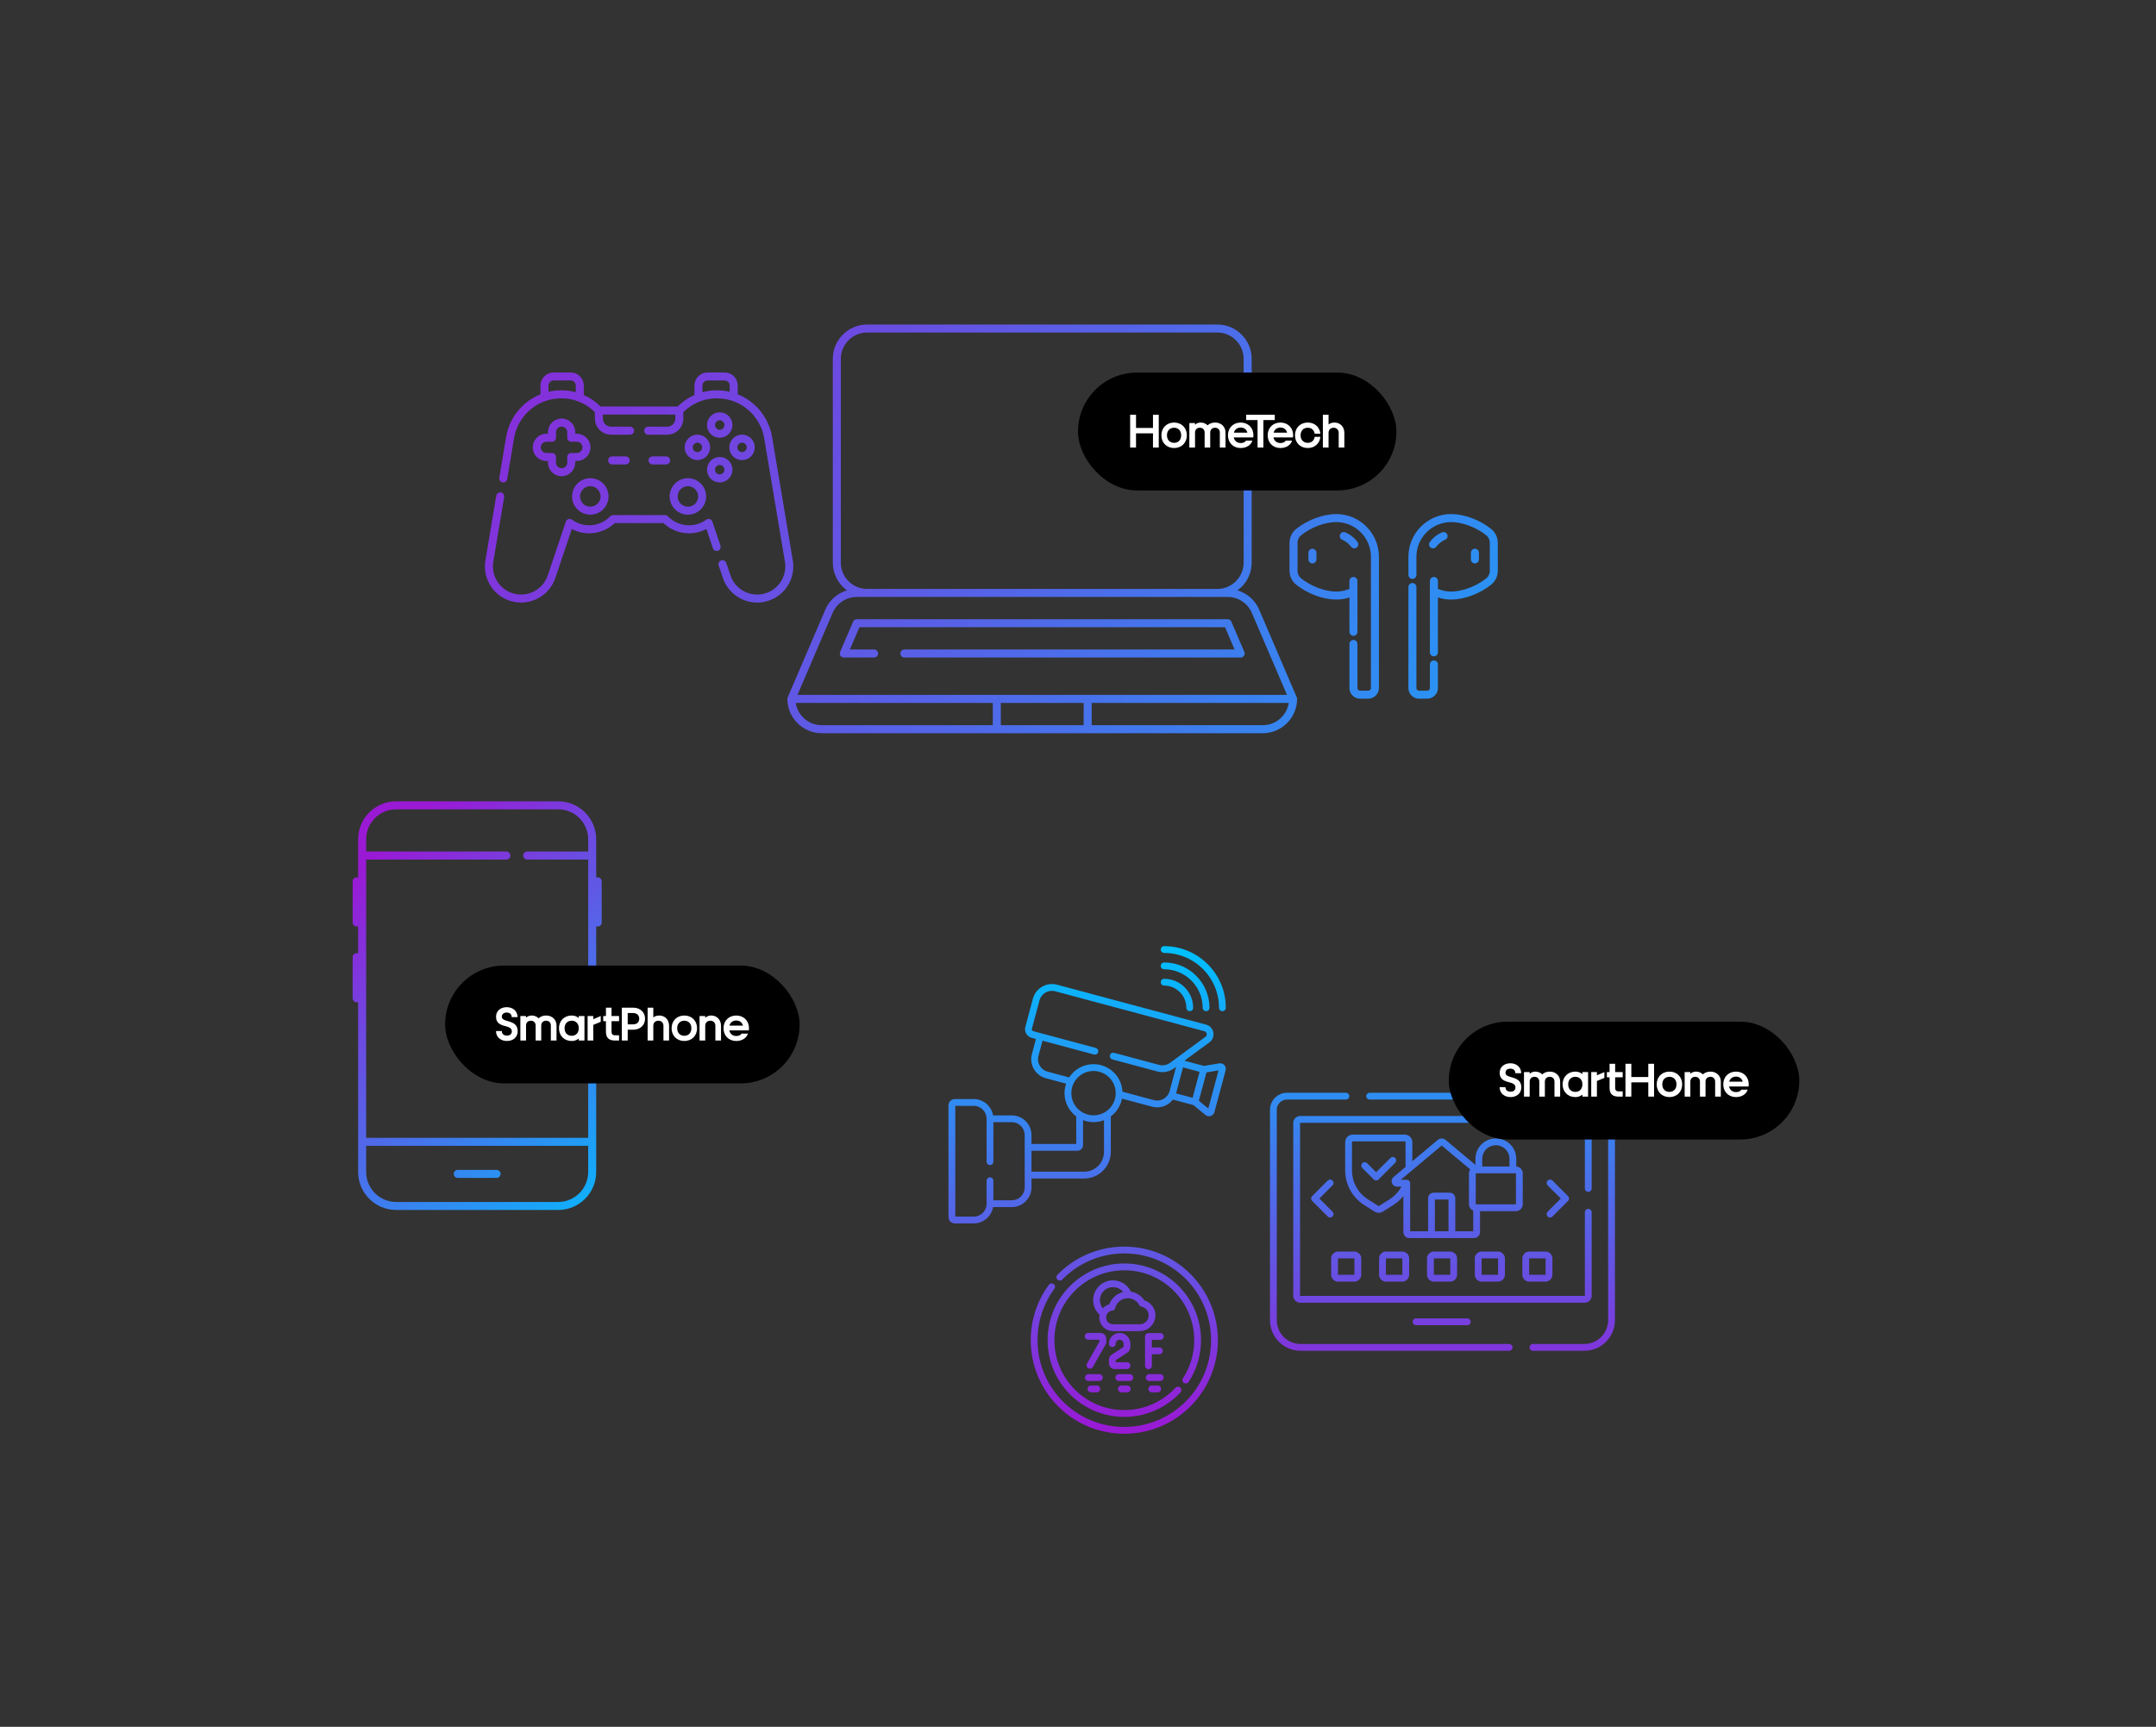 <?xml version="1.0" encoding="UTF-8"?> <svg xmlns="http://www.w3.org/2000/svg" width="538" height="431" viewBox="0 0 538 431" fill="none"><rect x="0" y="0" width="538" height="431" fill="#333333" stroke="none"/><path d="M303.779 147.995C307.935 147.995 311.335 144.594 311.335 140.438V89.557C311.335 85.4 307.935 82 303.779 82H216.373C212.217 82 208.816 85.4 208.816 89.557V140.438C208.816 144.594 212.217 147.995 216.373 147.995M197.481 174.443L206.853 152.575C208.044 149.796 210.776 147.995 213.799 147.995H306.352C309.375 147.995 312.107 149.796 313.298 152.575L322.67 174.443M197.481 174.443C197.481 178.599 200.882 182 205.038 182H315.113C319.27 182 322.67 178.599 322.67 174.443M197.481 174.443H322.67M248.741 182V174.443M271.411 182V174.443M225.673 163.108H309.589L306.351 155.551H213.798L210.559 163.108H218.116M337.73 160.722V171.721C337.73 172.639 338.474 173.384 339.393 173.384H341.433C342.351 173.384 343.095 172.639 343.095 171.721V138.976C343.095 133.636 338.766 129.306 333.426 129.306C330.437 129.306 326.747 130.662 324.076 132.792C323.253 133.45 322.784 134.455 322.784 135.509V142.443C322.784 143.497 323.253 144.502 324.076 145.159C326.747 147.29 330.437 148.646 333.426 148.646C334.972 148.646 336.434 148.282 337.73 147.636M337.73 147.636V157.7M337.73 147.636L337.729 145.008M327.499 137.959V139.625M335.321 133.796C335.321 133.796 336.765 134.312 337.947 135.871M352.448 143.496V138.976C352.448 133.636 356.777 129.306 362.118 129.306C365.106 129.306 368.796 130.662 371.467 132.793C372.29 133.45 372.759 134.455 372.759 135.509V142.443C372.759 143.497 372.29 144.502 371.467 145.159C368.796 147.29 365.106 148.646 362.118 148.646C360.571 148.646 359.11 148.282 357.813 147.636M357.813 147.636V162.812M357.813 147.636L357.812 145.007M357.812 165.835V171.721C357.812 172.639 357.068 173.384 356.15 173.384H354.11C353.192 173.384 352.447 172.639 352.447 171.721V146.519M368.044 137.959V139.625M360.221 133.796C360.221 133.796 358.777 134.312 357.595 135.871M180.282 140.818L181.326 143.925C182.807 148.335 187.716 150.567 192.013 148.783C195.464 147.35 197.471 143.725 196.852 140.04L191.742 109.609L191.738 109.611C190.882 103.29 185.468 98.417 178.912 98.417C175.211 98.417 171.876 99.971 169.517 102.461M169.517 102.461H149.447M169.517 102.461L169.516 104.477C169.516 106.146 168.163 107.5 166.494 107.5H161.748M149.447 102.461C147.088 99.971 143.753 98.417 140.053 98.417C133.497 98.417 128.082 103.29 127.226 109.611L127.223 109.609L125.577 119.409M149.447 102.461L149.446 104.477C149.446 106.146 150.799 107.5 152.469 107.5H157.214M124.824 123.884L122.111 140.039C121.493 143.725 123.499 147.35 126.951 148.783C131.248 150.566 136.156 148.335 137.637 143.925L142.14 130.518C143.509 131.517 145.195 132.107 147.02 132.107C149.368 132.107 151.488 131.129 152.997 129.561H165.965C167.474 131.129 169.594 132.107 171.943 132.107C173.767 132.107 175.453 131.517 176.823 130.518L178.837 136.517M152.741 114.917H156.133M162.827 114.917H166.22M183.093 99.109V96.233C183.093 94.981 182.078 93.966 180.826 93.966H176.552C175.3 93.966 174.285 94.981 174.285 96.233V99.269M144.677 99.269V96.233C144.677 94.981 143.662 93.966 142.41 93.966H138.135C136.883 93.966 135.868 94.981 135.868 96.233V99.109M150.857 123.908C150.857 125.869 149.267 127.46 147.305 127.46C145.343 127.46 143.753 125.869 143.753 123.908C143.753 121.946 145.343 120.356 147.305 120.356C149.267 120.356 150.857 121.946 150.857 123.908ZM168.106 123.908C168.106 125.87 169.696 127.46 171.658 127.46C173.62 127.46 175.21 125.87 175.21 123.908C175.21 121.946 173.62 120.356 171.658 120.356C169.696 120.356 168.106 121.946 168.106 123.908ZM143.938 109.256H142.548V107.866C142.548 106.538 141.472 105.461 140.144 105.461C138.815 105.461 137.739 106.538 137.739 107.866V109.256H136.348C135.02 109.256 133.944 110.333 133.944 111.661C133.944 112.989 135.02 114.066 136.348 114.066H137.739V115.456C137.739 116.784 138.815 117.861 140.144 117.861C141.472 117.861 142.548 116.784 142.548 115.456V114.066H143.938C145.267 114.066 146.343 112.989 146.343 111.661C146.343 110.333 145.267 109.256 143.938 109.256ZM179.596 103.913C178.399 103.913 177.42 104.892 177.42 106.09C177.42 107.287 178.399 108.266 179.596 108.266C180.793 108.266 181.773 107.287 181.773 106.09C181.773 104.892 180.793 103.913 179.596 103.913ZM179.596 115.055C178.399 115.055 177.42 116.035 177.42 117.232C177.42 118.429 178.399 119.409 179.596 119.409C180.793 119.409 181.773 118.429 181.773 117.232C181.773 116.035 180.793 115.055 179.596 115.055ZM187.344 111.661C187.344 110.464 186.365 109.484 185.168 109.484C183.97 109.484 182.991 110.464 182.991 111.661C182.991 112.858 183.97 113.837 185.168 113.837C186.365 113.837 187.344 112.858 187.344 111.661ZM176.201 111.661C176.201 110.464 175.222 109.484 174.024 109.484C172.827 109.484 171.848 110.464 171.848 111.661C171.848 112.858 172.827 113.837 174.024 113.837C175.222 113.837 176.201 112.858 176.201 111.661Z" stroke="url(#paint0_linear_4563_5367)" stroke-width="2" stroke-miterlimit="10" stroke-linecap="round" stroke-linejoin="round"></path><rect x="269" y="93" width="79.459" height="29.401" rx="14.701" fill="black"></rect><path d="M282.011 103.507H283.478V106.809H287.71V103.507H289.153V111.701H287.71V108.154H283.478V111.701H282.011V103.507ZM292.986 111.823C291.127 111.823 289.806 110.514 289.806 108.643C289.806 106.785 291.127 105.464 292.986 105.464C294.845 105.464 296.165 106.785 296.165 108.643C296.165 110.514 294.845 111.823 292.986 111.823ZM292.986 110.527C294.05 110.527 294.747 109.781 294.747 108.643C294.747 107.506 294.05 106.76 292.986 106.76C291.91 106.76 291.2 107.506 291.2 108.643C291.2 109.781 291.91 110.527 292.986 110.527ZM296.784 111.701V105.586H298.203V106.014C298.57 105.659 299.046 105.464 299.609 105.464C300.318 105.464 300.905 105.721 301.333 106.161C301.798 105.721 302.446 105.464 303.204 105.464C304.721 105.464 305.809 106.491 305.809 107.959V111.701H304.391V107.959C304.391 107.249 303.938 106.76 303.204 106.76C302.458 106.76 301.994 107.249 301.994 107.959V111.701H300.6V107.959C300.6 107.249 300.135 106.76 299.401 106.76C298.667 106.76 298.203 107.249 298.203 107.959V111.701H296.784ZM312.778 108.643C312.778 108.827 312.753 109.01 312.729 109.181H307.861C308.057 110.05 308.693 110.576 309.598 110.576C310.148 110.576 310.637 110.429 310.943 109.976H312.509C312.166 111.138 310.968 111.823 309.598 111.823C307.739 111.823 306.418 110.514 306.418 108.643C306.418 106.785 307.739 105.464 309.598 105.464C311.457 105.464 312.778 106.785 312.778 108.643ZM309.598 106.711C308.742 106.711 308.118 107.188 307.898 107.983H311.273C311.065 107.188 310.442 106.711 309.598 106.711ZM310.97 104.852V103.507H318.1V104.852H315.262V111.701H313.807V104.852H310.97ZM322.69 108.643C322.69 108.827 322.666 109.01 322.641 109.181H317.774C317.969 110.05 318.605 110.576 319.51 110.576C320.061 110.576 320.55 110.429 320.856 109.976H322.421C322.079 111.138 320.88 111.823 319.51 111.823C317.652 111.823 316.331 110.514 316.331 108.643C316.331 106.785 317.652 105.464 319.51 105.464C321.369 105.464 322.69 106.785 322.69 108.643ZM319.51 106.711C318.654 106.711 318.031 107.188 317.811 107.983H321.186C320.978 107.188 320.354 106.711 319.51 106.711ZM329.485 108.252H328.066C327.919 107.323 327.259 106.76 326.33 106.76C325.253 106.76 324.544 107.506 324.544 108.643C324.544 109.781 325.253 110.527 326.33 110.527C327.259 110.527 327.919 109.964 328.066 109.035H329.485C329.314 110.698 328.054 111.823 326.33 111.823C324.471 111.823 323.15 110.514 323.15 108.643C323.15 106.785 324.471 105.464 326.33 105.464C328.042 105.464 329.314 106.589 329.485 108.252ZM330.104 111.701V103.507H331.523V105.941C331.914 105.635 332.428 105.464 333.002 105.464C334.446 105.464 335.461 106.528 335.461 108.032V111.701H334.054V108.032C334.054 107.274 333.541 106.76 332.795 106.76C332.012 106.76 331.523 107.274 331.523 108.032V111.701H330.104Z" fill="white"></path><path d="M90.37 284.989H147.774M90.37 284.989V292.513C90.37 297.2 94.17 301 98.857 301H139.287C143.974 301 147.774 297.2 147.774 292.513V284.989M90.37 284.989V209.487C90.37 204.8 94.17 201 98.857 201H139.287C143.974 201 147.774 204.8 147.774 209.487V284.989M149.143 219.972V230.247M89 219.972V230.247M89 238.896V249.171M114.231 292.994H123.913M147.17 213.537L131.56 213.537M126.356 213.537H90.974" stroke="url(#paint1_linear_4563_5367)" stroke-width="2" stroke-miterlimit="10" stroke-linecap="round" stroke-linejoin="round"></path><rect x="111.072" y="241" width="88.459" height="29.401" rx="14.701" fill="black"></rect><path d="M129.185 257.402C129.185 258.845 128.06 259.823 126.495 259.823C124.905 259.823 123.768 258.82 123.768 257.341H125.223C125.223 258.062 125.712 258.478 126.495 258.478C127.253 258.478 127.718 258.099 127.718 257.402C127.718 255.506 123.78 256.815 123.78 253.757C123.78 252.339 124.893 251.385 126.446 251.385C128.024 251.385 129.149 252.388 129.149 253.867H127.693C127.693 253.146 127.204 252.73 126.446 252.73C125.712 252.73 125.223 253.097 125.223 253.757C125.223 255.372 129.185 254.271 129.185 257.402ZM129.849 259.701V253.586H131.268V254.014C131.635 253.66 132.112 253.464 132.674 253.464C133.383 253.464 133.97 253.721 134.398 254.161C134.863 253.721 135.511 253.464 136.27 253.464C137.786 253.464 138.874 254.491 138.874 255.959V259.701H137.456V255.959C137.456 255.249 137.003 254.76 136.27 254.76C135.524 254.76 135.059 255.249 135.059 255.959V259.701H133.665V255.959C133.665 255.249 133.2 254.76 132.466 254.76C131.732 254.76 131.268 255.249 131.268 255.959V259.701H129.849ZM142.663 259.823C140.804 259.823 139.483 258.515 139.483 256.643C139.483 254.785 140.804 253.464 142.663 253.464C143.36 253.464 143.959 253.696 144.424 254.1V253.586H145.843V259.701H144.424V259.187C143.959 259.603 143.36 259.823 142.663 259.823ZM142.663 258.527C143.727 258.527 144.424 257.781 144.424 256.643C144.424 255.506 143.727 254.76 142.663 254.76C141.587 254.76 140.878 255.506 140.878 256.643C140.878 257.781 141.587 258.527 142.663 258.527ZM146.629 259.701V253.586H148.047V254.393L149.906 253.586V255.041L148.047 255.8V259.701H146.629ZM154.482 253.586V254.882H152.599V257.536C152.599 258.111 152.892 258.404 153.479 258.404H154.482V259.701H153.381C151.914 259.701 151.204 258.967 151.204 257.536V254.882H150.532V253.586H151.204V251.507H152.599V253.586H154.482ZM155.168 259.701V251.507H158.005C159.717 251.507 160.964 252.608 160.964 254.259C160.964 255.91 159.717 257.01 158.005 257.01H156.635V259.701H155.168ZM158.005 252.852H156.635V255.665H158.005C158.934 255.665 159.509 255.127 159.509 254.259C159.509 253.403 158.922 252.852 158.005 252.852ZM161.605 259.701V251.507H163.023V253.941C163.415 253.635 163.928 253.464 164.503 253.464C165.946 253.464 166.961 254.528 166.961 256.032V259.701H165.555V256.032C165.555 255.274 165.041 254.76 164.295 254.76C163.512 254.76 163.023 255.274 163.023 256.032V259.701H161.605ZM170.764 259.823C168.905 259.823 167.585 258.515 167.585 256.643C167.585 254.785 168.905 253.464 170.764 253.464C172.623 253.464 173.944 254.785 173.944 256.643C173.944 258.515 172.623 259.823 170.764 259.823ZM170.764 258.527C171.828 258.527 172.525 257.781 172.525 256.643C172.525 255.506 171.828 254.76 170.764 254.76C169.688 254.76 168.979 255.506 168.979 256.643C168.979 257.781 169.688 258.527 170.764 258.527ZM174.563 259.701V253.586H175.981V254.051C176.36 253.672 176.874 253.464 177.461 253.464C178.904 253.464 179.919 254.528 179.919 256.032V259.701H178.513V256.032C178.513 255.274 177.999 254.76 177.253 254.76C176.47 254.76 175.981 255.274 175.981 256.032V259.701H174.563ZM186.902 256.643C186.902 256.827 186.877 257.01 186.853 257.182H181.985C182.181 258.05 182.817 258.576 183.722 258.576C184.272 258.576 184.761 258.429 185.067 257.976H186.633C186.29 259.138 185.092 259.823 183.722 259.823C181.863 259.823 180.542 258.515 180.542 256.643C180.542 254.785 181.863 253.464 183.722 253.464C185.581 253.464 186.902 254.785 186.902 256.643ZM183.722 254.711C182.866 254.711 182.242 255.188 182.022 255.983H185.397C185.189 255.188 184.566 254.711 183.722 254.711Z" fill="white"></path><path d="M264.468 318.767C268.553 314.59 274.252 311.997 280.556 311.997C292.983 311.997 303.057 322.071 303.057 334.499C303.057 346.926 292.983 357 280.556 357C268.129 357 258.055 346.926 258.055 334.499C258.055 329.514 259.676 324.907 262.419 321.178M293.955 346.953C290.615 350.545 285.848 352.792 280.556 352.792C270.452 352.792 262.262 344.602 262.262 334.499C262.262 324.395 270.452 316.205 280.556 316.205C290.659 316.205 298.85 324.395 298.85 334.499C298.85 338.172 297.767 341.592 295.904 344.457M281.618 323.189C281.066 321.574 279.537 320.412 277.735 320.412C275.469 320.412 273.632 322.249 273.632 324.516C273.632 325.896 274.314 327.116 275.359 327.86M277.569 335.368C277.569 334.335 278.425 333.502 279.466 333.539C280.457 333.575 281.228 334.419 281.228 335.411V336.152C281.228 336.461 281.072 336.75 280.812 336.919L277.819 338.864C277.663 338.965 277.569 339.138 277.569 339.324V340.307C277.569 340.61 277.815 340.856 278.118 340.856H281.228M271.542 333.538H274.652C274.955 333.538 275.201 333.784 275.201 334.087V335.07C275.201 335.07 272.752 339.396 271.978 340.757M289.547 333.571H286.582V340.887M286.582 337.16H289.312M271.591 343.828H274.335M289.52 343.828H286.776M281.928 343.828H279.184M272.233 346.664H273.696M288.879 346.664H287.416M281.289 346.664H279.825M269.41 278.205V285.829C269.41 286.129 269.166 286.372 268.866 286.372H256.546M276.337 278.205V287.488C276.337 290.696 273.735 293.299 270.526 293.299H256.546M298.198 275.048L301.348 277.64C301.653 277.891 302.116 277.743 302.218 277.361L305.016 266.921C305.118 266.539 304.792 266.18 304.402 266.245L300.377 266.914M298.198 275.048L300.377 266.914M298.198 275.048L292.302 273.469M300.377 266.914L294.605 265.367M259.548 258.713L258.316 263.308C257.734 265.481 259.024 267.715 261.197 268.298L267.203 269.907M279.25 273.134L287.699 275.399C289.873 275.981 292.107 274.691 292.689 272.518L294.869 264.383C294.889 264.31 294.905 264.237 294.922 264.163M277.784 263.599L289.017 266.609C290.213 266.929 291.489 266.688 292.487 265.954L301.315 259.457C302.416 258.647 302.091 256.924 300.771 256.57L263.558 246.599C261.385 246.016 259.15 247.306 258.568 249.48L256.677 256.537C256.483 257.262 256.913 258.006 257.637 258.2L273.205 262.372M290.501 237C298.515 237 305.035 243.52 305.035 251.533M290.501 241.075C296.268 241.075 300.96 245.766 300.96 251.533M296.885 251.533C296.885 248.008 294.027 245.149 290.501 245.149M247.038 289.948V279.241M247.038 279.241C247.038 276.991 245.214 275.166 242.963 275.166H238.209C237.834 275.166 237.53 275.47 237.53 275.845V303.825C237.53 304.2 237.834 304.504 238.209 304.504H242.963C245.214 304.504 247.038 302.68 247.038 300.43M247.038 279.241L252.471 279.241C254.721 279.241 256.545 281.065 256.545 283.316V296.355C256.545 298.605 254.721 300.43 252.471 300.43L247.038 300.43M247.038 300.43V294.702M335.84 273.591H321.154C319.278 273.591 317.758 275.111 317.758 276.987V329.505C317.758 333.255 320.799 336.296 324.549 336.296H376.587M382.529 336.296H395.347C399.098 336.296 402.139 333.255 402.139 329.505V276.987C402.139 275.111 400.618 273.591 398.743 273.591H341.782M396.333 296.624V280.246C396.333 279.777 395.953 279.397 395.484 279.397H324.414C323.945 279.397 323.565 279.777 323.565 280.246V323.448C323.565 323.917 323.945 324.297 324.414 324.297H395.484C395.953 324.297 396.333 323.917 396.333 323.448V302.567M348.612 295.321C348.137 295.321 347.92 294.727 348.285 294.421M348.612 295.321H351.014C350.313 297.254 348.987 298.935 347.198 300.067L344.602 301.71C344.264 301.924 343.832 301.924 343.494 301.71L340.897 300.067C338.171 298.342 336.519 295.341 336.519 292.115V285.074C336.519 284.502 336.983 284.039 337.555 284.039H350.541C351.113 284.039 351.577 284.502 351.577 285.074V291.661L348.285 294.421M348.612 295.321L351.038 295.321V307.539C351.038 307.887 351.32 308.169 351.669 308.169H367.842C368.19 308.169 368.472 307.887 368.472 307.539V301.447H368.256M348.285 294.421L359.35 285.144C359.584 284.948 359.926 284.948 360.16 285.144L368.338 292H368.256M340.541 290.924L343.399 293.781L347.555 289.625M368.256 301.447C367.787 301.447 367.407 301.067 367.407 300.598V292.849C367.407 292.38 367.787 292 368.256 292M368.256 301.447L378.284 301.447C378.753 301.447 379.133 301.067 379.133 300.598V292.849C379.133 292.38 378.753 292 378.284 292L368.256 292M386.8 295.266L390.679 299.145L386.8 303.023M331.909 303.023L328.03 299.145L331.909 295.266M353.368 329.909H366.141M285.015 325.295C284.315 324.035 282.971 323.182 281.427 323.182C279.509 323.182 277.899 324.498 277.449 326.276C276.167 326.417 275.169 327.504 275.169 328.824C275.169 330.24 276.318 331.389 277.734 331.389H284.402C286.102 331.389 287.479 330.011 287.479 328.311C287.479 326.822 286.421 325.579 285.015 325.295ZM266.49 272.842C266.49 276.367 269.348 279.225 272.873 279.225C276.399 279.225 279.257 276.367 279.257 272.842C279.257 269.316 276.399 266.458 272.873 266.458C269.348 266.458 266.49 269.316 266.49 272.842ZM362.302 308.169H357.208V299.041C357.208 298.76 357.436 298.532 357.718 298.532H361.792C362.074 298.532 362.302 298.76 362.302 299.041V308.169ZM377.517 292V289.243C377.517 286.898 375.616 284.997 373.271 284.997C370.926 284.997 369.025 286.898 369.025 289.243V292H377.517ZM337.978 319.035H333.87C333.402 319.035 333.021 318.655 333.021 318.186V314.078C333.021 313.609 333.402 313.229 333.87 313.229H337.978C338.447 313.229 338.827 313.609 338.827 314.078V318.186C338.827 318.655 338.447 319.035 337.978 319.035ZM349.939 319.035H345.831C345.362 319.035 344.982 318.655 344.982 318.186V314.078C344.982 313.609 345.362 313.229 345.831 313.229H349.939C350.408 313.229 350.788 313.609 350.788 314.078V318.186C350.788 318.655 350.408 319.035 349.939 319.035ZM361.9 319.035H357.792C357.323 319.035 356.943 318.655 356.943 318.186V314.078C356.943 313.609 357.323 313.229 357.792 313.229H361.9C362.369 313.229 362.749 313.609 362.749 314.078V318.186C362.749 318.655 362.369 319.035 361.9 319.035ZM373.828 319.035H369.719C369.25 319.035 368.87 318.655 368.87 318.186V314.078C368.87 313.609 369.25 313.229 369.719 313.229H373.827C374.296 313.229 374.676 313.609 374.676 314.078V318.186C374.676 318.655 374.296 319.035 373.828 319.035ZM385.686 319.035H381.578C381.11 319.035 380.729 318.655 380.729 318.186V314.078C380.729 313.609 381.11 313.229 381.578 313.229H385.686C386.155 313.229 386.535 313.609 386.535 314.078V318.186C386.535 318.655 386.155 319.035 385.686 319.035Z" stroke="url(#paint2_linear_4563_5367)" stroke-width="1.7" stroke-miterlimit="10" stroke-linecap="round" stroke-linejoin="round"></path><rect x="361.53" y="255" width="87.459" height="29.401" rx="14.701" fill="black"></rect><path d="M379.627 271.402C379.627 272.845 378.502 273.823 376.937 273.823C375.347 273.823 374.209 272.82 374.209 271.34H375.665C375.665 272.062 376.154 272.478 376.937 272.478C377.695 272.478 378.159 272.099 378.159 271.402C378.159 269.506 374.222 270.815 374.222 267.757C374.222 266.339 375.335 265.385 376.888 265.385C378.465 265.385 379.59 266.388 379.59 267.867H378.135C378.135 267.146 377.646 266.73 376.888 266.73C376.154 266.73 375.665 267.097 375.665 267.757C375.665 269.372 379.627 268.271 379.627 271.402ZM380.291 273.701V267.586H381.709V268.014C382.076 267.659 382.553 267.464 383.116 267.464C383.825 267.464 384.412 267.721 384.84 268.161C385.305 267.721 385.953 267.464 386.711 267.464C388.228 267.464 389.316 268.491 389.316 269.959V273.701H387.897V269.959C387.897 269.249 387.445 268.76 386.711 268.76C385.965 268.76 385.501 269.249 385.501 269.959V273.701H384.106V269.959C384.106 269.249 383.642 268.76 382.908 268.76C382.174 268.76 381.709 269.249 381.709 269.959V273.701H380.291ZM393.105 273.823C391.246 273.823 389.925 272.514 389.925 270.643C389.925 268.785 391.246 267.464 393.105 267.464C393.802 267.464 394.401 267.696 394.866 268.1V267.586H396.284V273.701H394.866V273.187C394.401 273.603 393.802 273.823 393.105 273.823ZM393.105 272.527C394.169 272.527 394.866 271.781 394.866 270.643C394.866 269.506 394.169 268.76 393.105 268.76C392.029 268.76 391.319 269.506 391.319 270.643C391.319 271.781 392.029 272.527 393.105 272.527ZM397.07 273.701V267.586H398.489V268.393L400.348 267.586V269.041L398.489 269.8V273.701H397.07ZM404.924 267.586V268.882H403.04V271.536C403.04 272.111 403.334 272.404 403.921 272.404H404.924V273.701H403.823C402.355 273.701 401.646 272.967 401.646 271.536V268.882H400.974V267.586H401.646V265.507H403.04V267.586H404.924ZM405.609 265.507H407.077V268.809H411.308V265.507H412.751V273.701H411.308V270.154H407.077V273.701H405.609V265.507ZM416.584 273.823C414.725 273.823 413.404 272.514 413.404 270.643C413.404 268.785 414.725 267.464 416.584 267.464C418.443 267.464 419.764 268.785 419.764 270.643C419.764 272.514 418.443 273.823 416.584 273.823ZM416.584 272.527C417.648 272.527 418.345 271.781 418.345 270.643C418.345 269.506 417.648 268.76 416.584 268.76C415.508 268.76 414.799 269.506 414.799 270.643C414.799 271.781 415.508 272.527 416.584 272.527ZM420.382 273.701V267.586H421.801V268.014C422.168 267.659 422.645 267.464 423.207 267.464C423.917 267.464 424.504 267.721 424.932 268.161C425.396 267.721 426.045 267.464 426.803 267.464C428.319 267.464 429.408 268.491 429.408 269.959V273.701H427.989V269.959C427.989 269.249 427.537 268.76 426.803 268.76C426.057 268.76 425.592 269.249 425.592 269.959V273.701H424.198V269.959C424.198 269.249 423.733 268.76 422.999 268.76C422.266 268.76 421.801 269.249 421.801 269.959V273.701H420.382ZM436.376 270.643C436.376 270.827 436.351 271.01 436.327 271.181H431.46C431.655 272.05 432.291 272.576 433.196 272.576C433.747 272.576 434.236 272.429 434.542 271.976H436.107C435.764 273.138 434.566 273.823 433.196 273.823C431.337 273.823 430.017 272.514 430.017 270.643C430.017 268.785 431.337 267.464 433.196 267.464C435.055 267.464 436.376 268.785 436.376 270.643ZM433.196 268.711C432.34 268.711 431.717 269.188 431.496 269.983H434.872C434.664 269.188 434.04 268.711 433.196 268.711Z" fill="white"></path><defs><linearGradient id="paint0_linear_4563_5367" x1="457.395" y1="224.856" x2="105.315" y2="31.405" gradientUnits="userSpaceOnUse"><stop stop-color="#00C0FF"></stop><stop offset="1" stop-color="#9A19D5"></stop></linearGradient><linearGradient id="paint1_linear_4563_5367" x1="156.015" y1="307.195" x2="82.129" y2="222.902" gradientUnits="userSpaceOnUse"><stop stop-color="#00C0FF"></stop><stop offset="1" stop-color="#9A19D5"></stop></linearGradient><linearGradient id="paint2_linear_4563_5367" x1="319.834" y1="237" x2="319.834" y2="357" gradientUnits="userSpaceOnUse"><stop stop-color="#00C0FF"></stop><stop offset="1" stop-color="#9A19D5"></stop></linearGradient></defs></svg> 